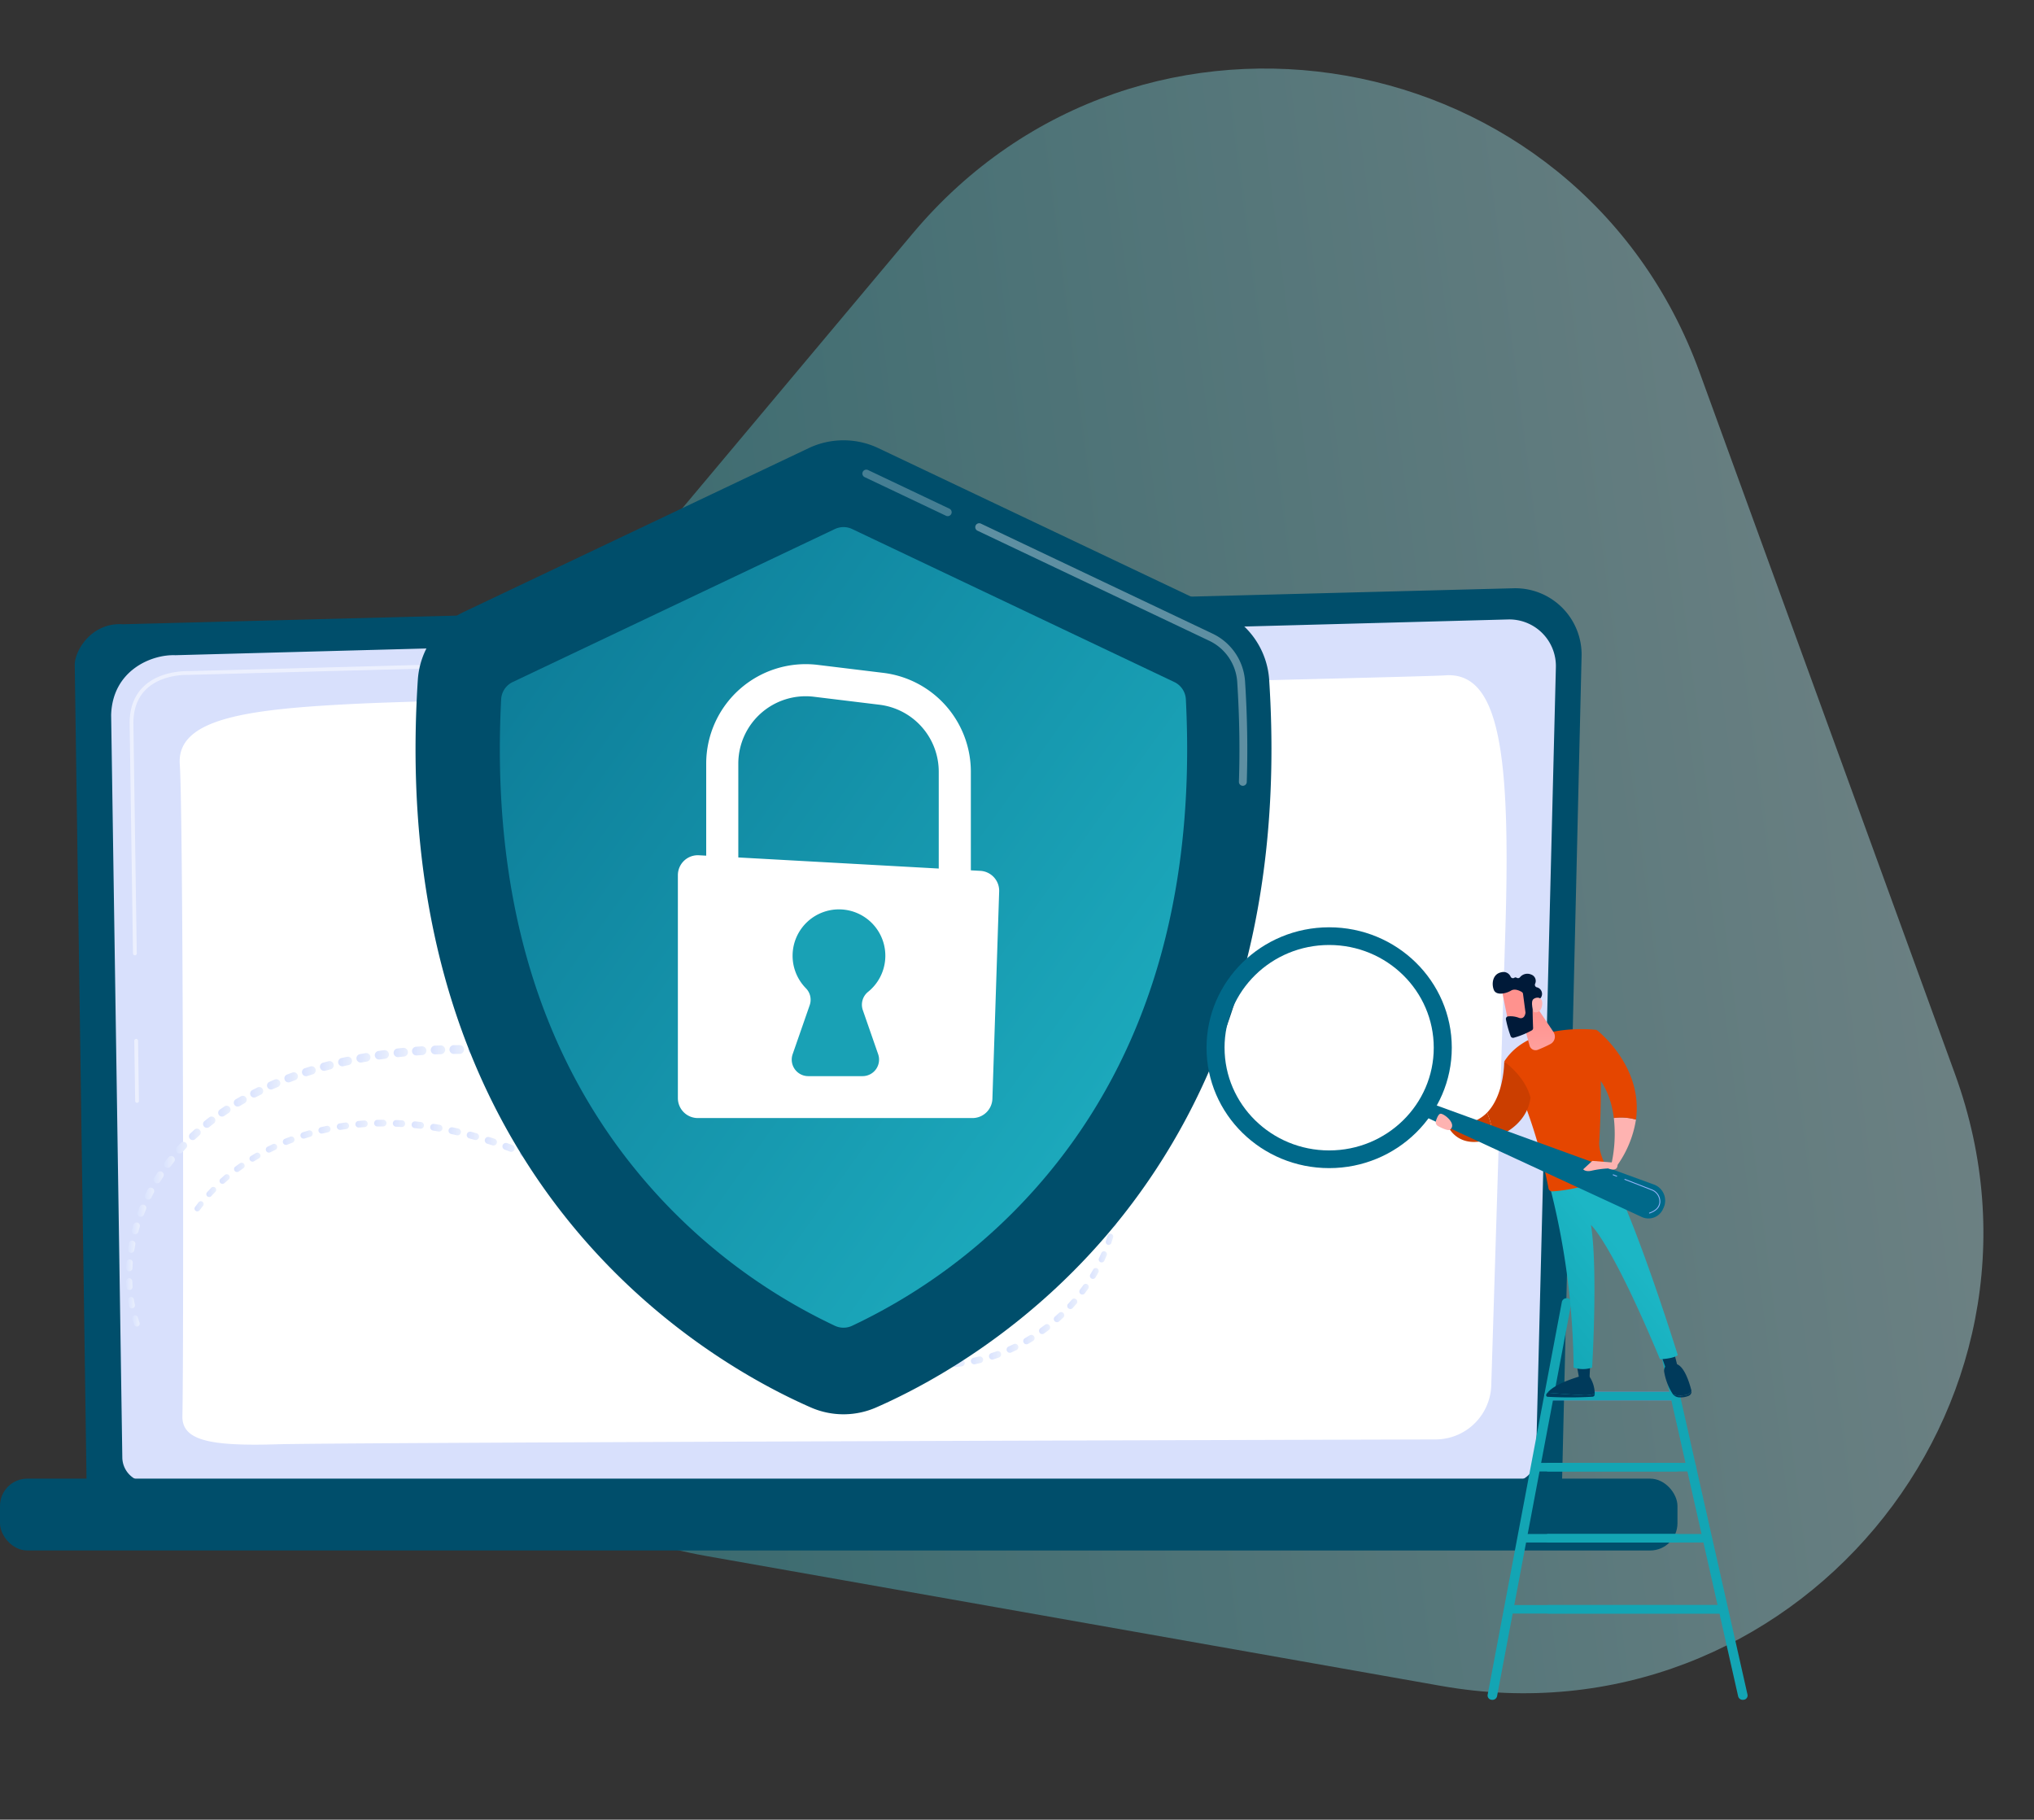 <?xml version="1.0" encoding="UTF-8"?> <svg xmlns="http://www.w3.org/2000/svg" xmlns:xlink="http://www.w3.org/1999/xlink" width="560" height="501" viewBox="0 0 560 501"><rect x="0" y="0" width="560" height="501" fill="#333333" stroke="none"/><defs><clipPath id="a"><rect width="560" height="501" transform="translate(149 1283)" fill="#fff" stroke="#707070" stroke-width="1"></rect></clipPath><linearGradient id="b" x1="0.858" y1="-0.03" x2="0.545" y2="1.167" gradientUnits="objectBoundingBox"><stop offset="0" stop-color="#13a5b4"></stop><stop offset="1" stop-color="#ccf6fb"></stop></linearGradient><linearGradient id="c" y1="0.5" x2="1" y2="0.5" gradientUnits="objectBoundingBox"><stop offset="0" stop-color="#dae3fe"></stop><stop offset="1" stop-color="#e9effd"></stop></linearGradient><linearGradient id="d" x1="0" y1="0.5" x2="1" y2="0.5" xlink:href="#c"></linearGradient><linearGradient id="e" x1="0" y1="0.5" x2="1" y2="0.5" xlink:href="#c"></linearGradient><linearGradient id="f" x1="0" y1="0.5" x2="1" y2="0.5" xlink:href="#c"></linearGradient><linearGradient id="ea" x1="-0.735" y1="-0.312" x2="1.021" y2="1.113" gradientUnits="objectBoundingBox"><stop offset="0" stop-color="#01577a"></stop><stop offset="1" stop-color="#21b8c8"></stop></linearGradient><linearGradient id="eb" x1="0.07" y1="1.063" x2="0.572" y2="0.413" gradientUnits="objectBoundingBox"><stop offset="0" stop-color="#13a5b4"></stop><stop offset="1" stop-color="#1cb6c5"></stop></linearGradient><linearGradient id="ec" x1="-36.482" y1="11.913" x2="-39.93" y2="14.833" gradientUnits="objectBoundingBox"><stop offset="0" stop-color="#e54600"></stop><stop offset="1" stop-color="#ff928e"></stop></linearGradient><linearGradient id="ed" x1="-110.032" y1="22.653" x2="-104.379" y2="20.698" gradientUnits="objectBoundingBox"><stop offset="0" stop-color="#ff928e"></stop><stop offset="1" stop-color="#feb3b1"></stop></linearGradient><linearGradient id="ef" x1="-27.738" y1="-0.004" x2="-27.752" y2="1.888" xlink:href="#ed"></linearGradient><linearGradient id="eg" x1="-43.283" y1="37.751" x2="-44.803" y2="39.089" xlink:href="#ed"></linearGradient><linearGradient id="eh" x1="-125.788" y1="108.977" x2="-122.498" y2="106.621" xlink:href="#ed"></linearGradient><linearGradient id="ei" x1="-76.585" y1="108.065" x2="-72.578" y2="98.609" xlink:href="#ed"></linearGradient><linearGradient id="ej" x1="-47.028" y1="0.5" x2="-46.028" y2="0.5" xlink:href="#ed"></linearGradient></defs><g transform="translate(-149 -1283)" clip-path="url(#a)"><path d="M212.923,190.264c48.894-84.6,171.022-84.6,219.916,0l102.8,177.882c48.931,84.667-12.169,190.547-109.958,190.547h-205.6c-97.789,0-158.889-105.88-109.958-190.547Z" transform="translate(237.509 1976.566) rotate(-110)" stroke="rgba(0,0,0,0)" stroke-width="1" opacity="0.41" fill="url(#b)"></path><g transform="translate(54.081 1922.31) rotate(60)" fill="none" opacity="0.62"><path d="M169.429,91.136c25.781-41.821,86.584-41.821,112.365,0L389.185,265.341c27.107,43.972-4.526,100.634-56.182,100.634H118.22c-51.656,0-83.29-56.662-56.182-100.634Z" stroke="none"></path><path d="M 225.611 104.771 C 221.233 104.771 213.088 106.067 207.735 114.751 L 100.344 288.956 C 94.715 298.086 97.64 306.193 99.884 310.212 C 102.128 314.232 107.494 320.976 118.22 320.976 L 333.003 320.976 C 343.729 320.976 349.095 314.232 351.339 310.212 C 353.583 306.193 356.507 298.086 350.879 288.956 L 243.488 114.751 C 238.135 106.067 229.99 104.771 225.611 104.771 M 225.611 59.771 C 247.257 59.771 268.903 70.226 281.794 91.136 L 389.185 265.341 C 416.293 309.313 384.659 365.976 333.003 365.976 L 118.22 365.976 C 66.564 365.976 34.93 309.314 62.038 265.341 L 169.429 91.136 C 182.32 70.226 203.966 59.771 225.611 59.771 Z" stroke="none" fill="#13a5b4"></path></g><g transform="translate(149 1404.226)"><g transform="translate(0 40.733)"><g transform="translate(20.578 0)"><path d="M899.881,753.769a7.262,7.262,0,0,1-7.244,7.237H500.9a7.262,7.262,0,0,1-7.244-7.237L490.4,528.651c0-3.98,4.69-11.751,13.284-11.167l382.845-9.906a18.255,18.255,0,0,1,18.732,18.671Z" transform="translate(-490.4 -507.572)" fill="#004e6b"></path><path d="M920.729,770.812a6.874,6.874,0,0,1-6.854,6.854H538.35a6.873,6.873,0,0,1-6.853-6.854l-3.076-204.364c.362-12.3,11.144-16.718,17.68-16.457l366.922-9.844a12.829,12.829,0,0,1,13.163,13.129Z" transform="translate(-518.4 -531.557)" fill="#d8e0fc"></path><g transform="translate(15.111 19.676)" opacity="0.52"><path d="M553.366,995.917a.517.517,0,0,1-.516-.509l-.243-16.574a.516.516,0,1,1,1.033-.015l.243,16.573a.517.517,0,0,1-.509.524Z" transform="translate(-551.322 -873.914)" fill="#fff"></path><path d="M549.179,663.612a.517.517,0,0,1-.516-.509l-.932-63.477c.019-4.228,1.321-7.606,3.87-10.048,4.64-4.446,11.9-4.218,12.21-4.211l117.177-3.145a.523.523,0,0,1,.53.5.517.517,0,0,1-.5.53L563.81,586.4c-.327-.015-7.167-.222-11.494,3.923-2.339,2.241-3.534,5.369-3.552,9.3l.932,63.467a.517.517,0,0,1-.509.524Z" transform="translate(-547.731 -582.223)" fill="#fff"></path></g><path d="M600.75,802.379c.393-16.891.247-166.465-.722-179.383s19.149-15.341,50.038-16.795,291.5-7.209,298.215-7.753c15.083-1.223,18.205,21.322,16.7,70.265-1.134,36.77-3.013,97.344-3.877,125.2a15.371,15.371,0,0,1-15.335,14.9c-62.715.172-303.084.861-319.085,1.338C608.265,810.7,600.594,809.076,600.75,802.379Z" transform="translate(-571.108 -574.461)" fill="#fff"></path></g><rect width="461.838" height="19.78" rx="7.505" transform="translate(0 245.145)" fill="#004e6b"></rect></g><g transform="translate(34.736 134.08)"><path d="M551.036,1269.66l-.487-1.5a.782.782,0,0,1,1.488-.482l0,.007.009.03.454,1.448.009.03a.774.774,0,0,1-1.476.47Z" transform="translate(-548.825 -1160.285)" fill="url(#c)"></path><path d="M546.391,1250.449l-.287-1.553a.806.806,0,1,1,1.586-.293v.007l.005.03.261,1.5.005.03a.8.8,0,0,1-1.573.283Z" transform="translate(-545.57 -1146.151)" fill="url(#d)"></path><path d="M544.21,1230.815l-.092-1.576a.831.831,0,0,1,1.659-.1v.037l.074,1.518,0,.03a.823.823,0,0,1-1.644.088Z" transform="translate(-544.116 -1131.729)" fill="url(#e)"></path><path d="M544.128,1211.069l.092-1.575a.855.855,0,1,1,1.708.1v.008l0,.029-.1,1.517,0,.029a.848.848,0,0,1-1.692-.107Z" transform="translate(-544.124 -1117.243)" fill="url(#f)"></path><path d="M546.032,1191.476l.263-1.555a.88.88,0,1,1,1.734.294v.008l-.005.028-.268,1.5,0,.028a.872.872,0,0,1-1.719-.3Z" transform="translate(-545.518 -1102.882)" fill="url(#c)"></path><path d="M550.016,1172.25l.422-1.519a.9.9,0,0,1,1.743.483l0,.008-.008.026-.421,1.463-.008.026a.9.9,0,0,1-1.726-.488Z" transform="translate(-548.437 -1088.802)" fill="url(#c)"></path><path d="M555.924,1153.572l.568-1.47a.929.929,0,1,1,1.732.669l0,.009-.01.025-.562,1.415-.01.024a.921.921,0,0,1-1.715-.672Z" transform="translate(-552.766 -1075.133)" fill="url(#c)"></path><path d="M563.617,1135.591l.7-1.409a.953.953,0,0,1,1.705.852l0,.008-.012.024-.694,1.355-.012.024a.946.946,0,0,1-1.688-.854Z" transform="translate(-558.404 -1061.985)" fill="url(#c)"></path><path d="M572.979,1118.451l.834-1.338a.978.978,0,0,1,1.66,1.034l-.005.008-.015.023-.817,1.284-.015.023a.97.97,0,0,1-1.642-1.034Z" transform="translate(-565.264 -1049.465)" fill="url(#c)"></path><path d="M583.915,1102.3l.958-1.257a1,1,0,1,1,1.594,1.215l-.006.008-.018.022-.935,1.2-.017.023a.994.994,0,0,1-1.576-1.213Z" transform="translate(-573.275 -1037.677)" fill="url(#c)"></path><path d="M596.342,1087.286l1.065-1.16a1.026,1.026,0,0,1,1.511,1.387l-.006.006-.017.019-1.04,1.114-.018.019a1.019,1.019,0,0,1-1.5-1.385Z" transform="translate(-582.379 -1026.74)" fill="url(#c)"></path><path d="M610.058,1073.447l1.157-1.067a1.039,1.039,0,0,1,1.409,1.528l0,0-.018.017-1.126,1.028-.018.017a1.035,1.035,0,0,1-1.4-1.526Z" transform="translate(-592.432 -1016.659)" fill="url(#c)"></path><path d="M624.862,1060.756l1.234-.974a1.053,1.053,0,1,1,1.3,1.653l0,0-.018.015-1.2.939-.018.015a1.049,1.049,0,0,1-1.3-1.65Z" transform="translate(-603.286 -1007.417)" fill="url(#c)"></path><path d="M640.589,1049.214l1.3-.882a1.067,1.067,0,1,1,1.2,1.765l0,0-.018.012-1.268.851-.018.012a1.063,1.063,0,0,1-1.189-1.761Z" transform="translate(-614.819 -999.015)" fill="url(#c)"></path><path d="M657.094,1038.794l1.354-.794a1.081,1.081,0,1,1,1.093,1.864l-.005,0-.018.01-1.323.766-.018.01a1.076,1.076,0,0,1-1.084-1.86Z" transform="translate(-626.925 -991.434)" fill="url(#c)"></path><path d="M674.249,1029.457l1.4-.709a1.094,1.094,0,0,1,.989,1.953l-.005,0-.017.009-1.369.684-.017.009a1.09,1.09,0,0,1-.98-1.948Z" transform="translate(-639.51 -984.643)" fill="url(#c)"></path><path d="M691.94,1021.155l1.437-.628a1.108,1.108,0,1,1,.887,2.031l-.005,0-.017.007-1.407.606-.017.007a1.1,1.1,0,0,1-.878-2.025Z" transform="translate(-652.491 -978.607)" fill="url(#c)"></path><path d="M710.071,1013.838l1.467-.551a1.122,1.122,0,1,1,.789,2.1l-.006,0-.016.006-1.437.531-.016.006a1.118,1.118,0,0,1-.78-2.095Z" transform="translate(-665.797 -973.291)" fill="url(#c)"></path><path d="M728.559,1007.454l1.491-.478a1.136,1.136,0,1,1,.693,2.163l-.006,0-.015,0-1.463.46-.016.005a1.131,1.131,0,0,1-.684-2.157Z" transform="translate(-679.367 -968.656)" fill="url(#c)"></path><path d="M747.339,1001.958l1.511-.408a1.149,1.149,0,1,1,.6,2.219l-.006,0-.015,0-1.484.392-.015,0a1.145,1.145,0,0,1-.591-2.212Z" transform="translate(-693.153 -964.67)" fill="url(#c)"></path><path d="M766.342,997.3l1.525-.345a1.163,1.163,0,0,1,.513,2.269l-.006,0-.014,0-1.5.33-.014,0a1.159,1.159,0,0,1-.5-2.262Z" transform="translate(-707.105 -961.293)" fill="url(#c)"></path><path d="M785.527,993.406l1.537-.284a1.177,1.177,0,0,1,.427,2.315h-.006l-.013,0-1.511.271-.013,0a1.173,1.173,0,0,1-.42-2.307Z" transform="translate(-721.192 -958.479)" fill="url(#c)"></path><path d="M804.854,990.264l1.546-.225a1.191,1.191,0,0,1,.343,2.356h-.006l-.013,0-1.521.213-.013,0a1.186,1.186,0,0,1-.335-2.349Z" transform="translate(-735.384 -956.213)" fill="url(#c)"></path><path d="M824.289,987.865l1.554-.165a1.2,1.2,0,1,1,.253,2.384h0l-.013,0-1.528.16h-.013a1.2,1.2,0,0,1-.251-2.382Z" transform="translate(-749.656 -954.495)" fill="url(#c)"></path><path d="M843.828,986.185l1.558-.11a1.2,1.2,0,1,1,.17,2.4h-.014l-1.533.106H844a1.2,1.2,0,0,1-.168-2.4Z" transform="translate(-764.011 -953.301)" fill="url(#c)"></path><path d="M863.416,985.174l1.56-.058a1.208,1.208,0,0,1,.09,2.415h-.014l-1.536.054H863.5a1.207,1.207,0,0,1-.088-2.412Z" transform="translate(-778.403 -952.597)" fill="url(#c)"></path><path d="M883.029,984.805l1.561-.008a1.213,1.213,0,1,1,.013,2.425h-.013l-1.538.006h-.011a1.211,1.211,0,0,1-.011-2.423Z" transform="translate(-792.815 -952.363)" fill="url(#c)"></path><path d="M902.648,984.935l1.56.04a1.217,1.217,0,0,1-.061,2.433h-.013l-1.538-.041h-.011a1.216,1.216,0,0,1,.063-2.431Z" transform="translate(-807.232 -952.464)" fill="url(#c)"></path><path d="M922.251,985.628l1.557.084a1.222,1.222,0,0,1-.131,2.44h-.012l-1.537-.086h-.01a1.22,1.22,0,0,1,.134-2.437Z" transform="translate(-821.639 -952.973)" fill="url(#c)"></path><path d="M941.825,986.873l1.554.126a1.226,1.226,0,1,1-.2,2.445h-.012l-1.534-.127h-.01a1.225,1.225,0,0,1,.2-2.442Z" transform="translate(-836.026 -953.888)" fill="url(#c)"></path><path d="M961.358,988.641l1.548.166a1.231,1.231,0,0,1-.263,2.448h-.011l-1.529-.167h-.009a1.229,1.229,0,0,1,.264-2.445Z" transform="translate(-850.384 -955.188)" fill="url(#c)"></path><path d="M980.821,990.9l1.545.2a1.235,1.235,0,0,1-.323,2.45h-.011l-1.527-.2H980.5a1.234,1.234,0,0,1,.325-2.447Z" transform="translate(-864.692 -956.848)" fill="url(#c)"></path><path d="M1000.244,993.623l1.54.239a1.24,1.24,0,1,1-.38,2.45h-.01l-1.524-.239h-.008a1.239,1.239,0,0,1,.382-2.447Z" transform="translate(-878.971 -958.851)" fill="url(#c)"></path><path d="M1019.6,996.779l1.536.273a1.245,1.245,0,0,1-.435,2.451h-.01l-1.52-.272h-.008a1.243,1.243,0,0,1,.436-2.448Z" transform="translate(-893.202 -961.172)" fill="url(#c)"></path><path d="M1038.887,1000.345l1.527.3a1.249,1.249,0,1,1-.486,2.45h-.009l-1.512-.3h-.007a1.248,1.248,0,0,1,.488-2.447Z" transform="translate(-907.383 -963.794)" fill="url(#c)"></path><path d="M1058.089,1004.289l1.521.332a1.254,1.254,0,1,1-.534,2.45h0l-.007,0-1.506-.331-.007,0a1.252,1.252,0,0,1,.536-2.446Z" transform="translate(-921.504 -966.695)" fill="url(#c)"></path><path d="M1077.214,1008.587l1.516.359a1.258,1.258,0,0,1-.58,2.449h0l-.006,0-1.5-.358-.006,0a1.257,1.257,0,0,1,.581-2.445Z" transform="translate(-935.567 -969.857)" fill="url(#c)"></path><path d="M1096.268,1013.22l1.508.384a1.263,1.263,0,1,1-.623,2.447h0l-.006,0-1.5-.383-.006,0a1.261,1.261,0,0,1,.624-2.444Z" transform="translate(-949.58 -973.265)" fill="url(#c)"></path><path d="M1115.239,1018.161l1.5.406a1.267,1.267,0,1,1-.661,2.447h-.007l-1.491-.406h0a1.266,1.266,0,0,1,.662-2.444Z" transform="translate(-963.533 -976.9)" fill="url(#c)"></path><path d="M1134.137,1023.347l1.5.42a1.272,1.272,0,0,1-.688,2.449h0l-1.49-.421h0a1.271,1.271,0,0,1,.689-2.446Z" transform="translate(-977.437 -980.717)" fill="url(#c)"></path><path d="M1152.987,1028.692l1.49.429a1.272,1.272,0,0,1-.7,2.445l-1.489-.425a1.274,1.274,0,1,1,.7-2.45Z" transform="translate(-991.309 -984.651)" fill="url(#c)"></path><path d="M1171.835,1034.125l1.488.429a1.266,1.266,0,0,1-.7,2.434l-1.491-.426a1.268,1.268,0,1,1,.7-2.438Z" transform="translate(-1005.195 -988.653)" fill="url(#c)"></path><path d="M1190.684,1039.521l1.488.421h0a1.26,1.26,0,0,1-.682,2.426l-1.495-.419a1.262,1.262,0,1,1,.681-2.43h.005Z" transform="translate(-1019.085 -992.628)" fill="url(#c)"></path><path d="M1209.565,1044.788l1.491.405h0a1.254,1.254,0,0,1-.655,2.421l-1.5-.4a1.256,1.256,0,0,1,.653-2.425h.007Z" transform="translate(-1033.003 -996.509)" fill="url(#c)"></path><path d="M1228.5,1049.83l1.5.382.006,0a1.248,1.248,0,0,1-.615,2.419l-1.51-.382a1.25,1.25,0,0,1,.613-2.423h0Z" transform="translate(-1046.964 -1000.225)" fill="url(#c)"></path><path d="M1247.523,1054.554l1.5.352.009,0a1.242,1.242,0,0,1-.564,2.419l-1.518-.352a1.244,1.244,0,0,1,.562-2.423h0Z" transform="translate(-1060.996 -1003.709)" fill="url(#c)"></path><path d="M1266.626,1058.858l1.507.313.01,0a1.236,1.236,0,0,1-.5,2.42l-1.527-.314a1.237,1.237,0,1,1,.5-2.424h0Z" transform="translate(-1075.091 -1006.883)" fill="url(#c)"></path><path d="M1285.823,1062.642l1.513.267.012,0a1.23,1.23,0,0,1-.425,2.422l-1.537-.268a1.231,1.231,0,1,1,.422-2.426h0Z" transform="translate(-1089.259 -1009.675)" fill="url(#c)"></path><path d="M1305.125,1065.809l1.52.214.014,0a1.224,1.224,0,0,1-.338,2.424l-1.548-.214a1.226,1.226,0,0,1,.335-2.428h0Z" transform="translate(-1103.509 -1012.012)" fill="url(#c)"></path><path d="M1324.528,1068.251l1.526.149h.016a1.218,1.218,0,0,1-.233,2.424l-1.559-.148a1.22,1.22,0,0,1,.23-2.428h0Z" transform="translate(-1117.839 -1013.815)" fill="url(#c)"></path><path d="M1344.018,1069.832l1.53.077h.018a1.211,1.211,0,0,1-.119,2.42l-1.565-.075a1.213,1.213,0,1,1,.116-2.424h.021Z" transform="translate(-1132.237 -1014.983)" fill="url(#c)"></path><path d="M1363.556,1070.48h1.549a1.206,1.206,0,0,1,0,2.411l-1.568,0a1.207,1.207,0,0,1,0-2.415h.022Z" transform="translate(-1146.674 -1015.462)" fill="url(#c)"></path><path d="M1383.1,1069.893l1.527-.081h.02a1.2,1.2,0,0,1,.131,2.4l-1.567.087a1.2,1.2,0,0,1-.134-2.4h.023Z" transform="translate(-1161.115 -1014.968)" fill="url(#c)"></path><path d="M1402.58,1068.228l1.519-.167.022,0a1.187,1.187,0,0,1,.267,2.359l-1.56.182a1.193,1.193,0,1,1-.277-2.37h.008Z" transform="translate(-1175.517 -1013.674)" fill="url(#c)"></path><path d="M1421.973,1065.4l1.5-.262.023,0a1.169,1.169,0,0,1,.41,2.3l-1.547.281a1.175,1.175,0,0,1-.42-2.311l.008,0Z" transform="translate(-1189.864 -1011.514)" fill="url(#c)"></path><path d="M1441.149,1061.3l1.48-.365.024-.006a1.151,1.151,0,0,1,.559,2.233l-1.526.388a1.156,1.156,0,0,1-.569-2.241l.008,0Z" transform="translate(-1204.054 -1008.404)" fill="url(#c)"></path><path d="M1460,1055.83l1.446-.474.026-.008a1.132,1.132,0,0,1,.713,2.15l-1.493.5a1.138,1.138,0,1,1-.724-2.158l.007,0Z" transform="translate(-1218.008 -1004.277)" fill="url(#c)"></path><path d="M1478.385,1048.912l1.4-.59.026-.011a1.114,1.114,0,0,1,.871,2.051l-1.45.621a1.12,1.12,0,0,1-.882-2.058l.007,0Z" transform="translate(-1231.616 -999.073)" fill="url(#c)"></path><path d="M1496.152,1040.486l1.345-.708.026-.014a1.1,1.1,0,0,1,1.028,1.936l-1.392.745a1.1,1.1,0,1,1-1.04-1.942l.007,0Z" transform="translate(-1244.773 -992.749)" fill="url(#c)"></path><path d="M1513.136,1030.544c.426-.275.856-.546,1.274-.828a1.078,1.078,0,0,1,1.209,1.784c-.438.3-.881.583-1.322.872a1.083,1.083,0,1,1-1.187-1.812l.006,0Z" transform="translate(-1257.353 -985.307)" fill="url(#c)"></path><path d="M1529.069,1018.922l1.173-.959.026-.021a1.059,1.059,0,0,1,1.346,1.635l-1.219,1.011a1.065,1.065,0,0,1-1.359-1.64l.005,0Z" transform="translate(-1269.158 -976.595)" fill="url(#c)"></path><path d="M1543.7,1005.719l1.067-1.078.023-.023a1.041,1.041,0,0,1,1.485,1.459l-1.1,1.132a1.046,1.046,0,1,1-1.5-1.461l.005-.005Z" transform="translate(-1280.004 -966.732)" fill="url(#c)"></path><path d="M1556.91,991.105l.951-1.182.02-.025a1.021,1.021,0,0,1,1.6,1.273l-.98,1.241a1.028,1.028,0,1,1-1.614-1.275l.005-.007Z" transform="translate(-1289.787 -955.838)" fill="url(#c)"></path><path d="M1568.6,975.287l.826-1.273.017-.027a.989.989,0,0,1,1.666,1.066l-.843,1.337a1,1,0,0,1-1.689-1.066l0-.006Z" transform="translate(-1298.449 -944.07)" fill="url(#c)"></path><path d="M1578.608,958.372l.685-1.355.014-.028a.956.956,0,0,1,1.712.853l-.7,1.419a.966.966,0,0,1-1.734-.851l0-.006Z" transform="translate(-1305.861 -931.498)" fill="url(#c)"></path><path d="M1586.737,940.518l.529-1.422.011-.03a.924.924,0,0,1,1.736.633l-.533,1.489a.934.934,0,1,1-1.758-.629l0-.006Z" transform="translate(-1311.883 -918.242)" fill="url(#c)"></path><path d="M1592.781,921.909l.355-1.474.008-.033a.891.891,0,0,1,1.735.406l-.352,1.543a.9.9,0,1,1-1.757-.4v-.006Z" transform="translate(-1316.361 -904.438)" fill="url(#c)"></path><path d="M1596.5,902.781l.162-1.506,0-.035a.858.858,0,0,1,1.708.173l-.149,1.577a.869.869,0,0,1-1.729-.164v-.006Z" transform="translate(-1319.119 -890.264)" fill="url(#c)"></path><path d="M1597.514,883.417l-.049-1.512v-.036a.826.826,0,0,1,1.651-.064l.071,1.583a.836.836,0,0,1-1.67.075v-.046Z" transform="translate(-1319.834 -875.934)" fill="url(#d)"></path><path d="M1595.244,864.2l-.272-1.488-.007-.036a.793.793,0,0,1,1.559-.295l.3,1.556a.8.8,0,0,1-1.577.308v-.006Z" transform="translate(-1317.985 -861.738)" fill="url(#c)"></path></g><g transform="translate(53.546 187.067)"><path d="M615.639,1149.519l.949-1.254a.78.78,0,1,1,1.243.941l0,0-.015.019-.928,1.209-.015.02a.775.775,0,0,1-1.232-.939Z" transform="translate(-615.482 -1125.505)" fill="url(#c)"></path><path d="M628.054,1134.548l1.073-1.151a.8.8,0,1,1,1.165,1.086l0,0-.016.017-1.047,1.108-.016.018a.791.791,0,0,1-1.154-1.083Z" transform="translate(-624.584 -1114.597)" fill="url(#c)"></path><path d="M641.943,1120.937l1.18-1.039a.813.813,0,0,1,1.075,1.221l0,0-.018.015-1.152,1-.018.015a.808.808,0,0,1-1.064-1.217Z" transform="translate(-634.767 -1104.693)" fill="url(#c)"></path><path d="M657.107,1108.75l1.272-.923a.83.83,0,1,1,.976,1.343l0,0-.018.013-1.241.889-.018.013a.825.825,0,0,1-.965-1.338Z" transform="translate(-645.886 -1095.835)" fill="url(#c)"></path><path d="M673.349,1098.015l1.348-.807a.847.847,0,0,1,.87,1.453l0,0-.019.011-1.315.776-.019.011a.841.841,0,0,1-.86-1.447Z" transform="translate(-657.796 -1088.043)" fill="url(#c)"></path><path d="M690.484,1088.733l1.41-.692a.863.863,0,1,1,.76,1.551l-.005,0-.019.009-1.377.664-.019.01a.858.858,0,0,1-.751-1.544Z" transform="translate(-670.362 -1081.317)" fill="url(#c)"></path><path d="M708.344,1080.891l1.46-.577a.88.88,0,1,1,.647,1.637l-.005,0-.019.007-1.425.553-.019.007a.875.875,0,0,1-.638-1.63Z" transform="translate(-683.461 -1075.645)" fill="url(#c)"></path><path d="M726.782,1074.47l1.5-.463a.9.9,0,1,1,.529,1.712l0,0-.019.006-1.463.444-.019.006a.892.892,0,0,1-.522-1.706Z" transform="translate(-696.984 -1071.016)" fill="url(#c)"></path><path d="M745.687,1069.482l1.529-.35a.9.9,0,1,1,.4,1.758h0l-.019,0-1.492.338-.019,0a.9.9,0,0,1-.4-1.755Z" transform="translate(-710.855 -1067.439)" fill="url(#c)"></path><path d="M764.938,1065.877l1.55-.241a.907.907,0,0,1,.278,1.793h0l-.019,0-1.512.231-.019,0a.906.906,0,0,1-.276-1.791Z" transform="translate(-724.981 -1064.874)" fill="url(#c)"></path><path d="M784.416,1063.647l1.563-.131a.913.913,0,0,1,.153,1.82h-.021l-1.525.124h-.019a.911.911,0,0,1-.15-1.817Z" transform="translate(-739.275 -1063.318)" fill="url(#c)"></path><path d="M804.022,1062.8l1.569-.021a.919.919,0,1,1,.024,1.838h-.022l-1.53.017h-.019a.917.917,0,0,1-.022-1.834Z" transform="translate(-753.662 -1062.775)" fill="url(#c)"></path><path d="M823.661,1063.048l1.564.08a.925.925,0,0,1-.094,1.847h-.019l-1.53-.081h-.017a.923.923,0,0,1,.1-1.844Z" transform="translate(-768.077 -1062.975)" fill="url(#c)"></path><path d="M843.24,1064.461l1.556.172a.93.93,0,0,1-.205,1.85h0l-.016,0-1.523-.172-.016,0a.929.929,0,0,1,.207-1.846Z" transform="translate(-782.451 -1064.012)" fill="url(#c)"></path><path d="M862.7,1067.011l1.543.259a.936.936,0,1,1-.31,1.847h0l-.015,0-1.512-.257-.015,0a.935.935,0,0,1,.312-1.843Z" transform="translate(-796.74 -1065.885)" fill="url(#c)"></path><path d="M881.99,1070.621l1.526.339a.942.942,0,1,1-.409,1.839h0l-.014,0-1.5-.336-.014,0a.94.94,0,0,1,.41-1.835Z" transform="translate(-810.904 -1068.536)" fill="url(#c)"></path><path d="M901.067,1075.21l1.507.412a.948.948,0,0,1-.5,1.829h0l-.013,0-1.481-.408-.013,0a.946.946,0,0,1,.5-1.825Z" transform="translate(-824.914 -1071.907)" fill="url(#c)"></path><path d="M919.9,1080.7l1.486.479a.954.954,0,0,1-.586,1.815h0l-.012,0-1.462-.475-.012,0a.952.952,0,0,1,.586-1.811Z" transform="translate(-838.749 -1075.938)" fill="url(#c)"></path><path d="M938.475,1087l1.463.54a.959.959,0,1,1-.664,1.8h0l-.011,0-1.44-.535-.011,0a.958.958,0,0,1,.665-1.8Z" transform="translate(-852.395 -1080.569)" fill="url(#c)"></path><path d="M956.771,1094.038l1.443.6a.965.965,0,0,1-.736,1.785h0l-.009,0-1.422-.59-.01,0a.963.963,0,0,1,.737-1.78Z" transform="translate(-865.837 -1085.743)" fill="url(#c)"></path><path d="M974.8,1101.751l1.422.646a.971.971,0,0,1-.8,1.768h0l-.009,0-1.4-.641-.009,0a.969.969,0,0,1,.8-1.764Z" transform="translate(-879.087 -1091.414)" fill="url(#c)"></path><path d="M992.562,1110.072l1.4.689a.977.977,0,0,1-.864,1.752h0l-.008,0-1.38-.685-.008,0a.975.975,0,0,1,.865-1.748Z" transform="translate(-892.14 -1097.531)" fill="url(#c)"></path><path d="M1010.047,1118.932l1.377.73a.982.982,0,1,1-.92,1.736h0l-.007,0-1.361-.726-.007,0a.981.981,0,0,1,.921-1.732Z" transform="translate(-904.991 -1104.046)" fill="url(#c)"></path><path d="M1027.277,1128.284l1.355.764a.988.988,0,1,1-.97,1.722h0l-.006,0-1.342-.76-.006,0a.987.987,0,0,1,.971-1.718Z" transform="translate(-917.657 -1110.924)" fill="url(#c)"></path><path d="M1044.256,1138.043l1.337.792a.994.994,0,1,1-1.013,1.71h0l-.005,0-1.325-.789-.005,0a.992.992,0,0,1,1.014-1.706Z" transform="translate(-930.142 -1118.102)" fill="url(#c)"></path><path d="M1061.034,1148.15l1.321.816a1,1,0,0,1-1.051,1.7h0l0,0-1.311-.814,0,0a1,1,0,0,1,1.051-1.7Z" transform="translate(-942.479 -1125.537)" fill="url(#c)"></path><path d="M1077.631,1158.544l1.308.835a1.005,1.005,0,1,1-1.083,1.695h0l0,0-1.3-.834,0,0a1,1,0,0,1,1.082-1.691Z" transform="translate(-954.686 -1133.185)" fill="url(#c)"></path><path d="M1094.074,1169.161l1.3.85a1.011,1.011,0,1,1-1.109,1.692h0l0,0-1.291-.85,0,0a1.01,1.01,0,0,1,1.109-1.687Z" transform="translate(-966.781 -1140.998)" fill="url(#c)"></path><path d="M1110.4,1179.95l1.289.862a1.015,1.015,0,1,1-1.13,1.687l-1.286-.86a1.015,1.015,0,0,1,1.125-1.691Z" transform="translate(-978.795 -1148.94)" fill="url(#c)"></path><path d="M1126.682,1190.889l1.284.87a1.01,1.01,0,0,1-1.131,1.673l-1.284-.866a1.011,1.011,0,1,1,1.129-1.678Z" transform="translate(-990.783 -1156.994)" fill="url(#c)"></path><path d="M1142.926,1201.9l1.282.871a1,1,0,0,1-1.127,1.663l-1.284-.868a1.006,1.006,0,1,1,1.127-1.666Z" transform="translate(-1002.751 -1165.099)" fill="url(#c)"></path><path d="M1159.164,1212.9l1.283.868a1,1,0,0,1-1.117,1.656l-1.286-.867a1,1,0,0,1,1.118-1.659Z" transform="translate(-1014.716 -1173.208)" fill="url(#c)"></path><path d="M1175.432,1223.862l1.286.861a.993.993,0,0,1-1.1,1.653l-1.292-.86a.995.995,0,0,1,1.1-1.656Z" transform="translate(-1026.706 -1181.28)" fill="url(#c)"></path><path d="M1191.766,1234.712l1.293.849h0a.987.987,0,0,1-1.082,1.652l-1.3-.849a.989.989,0,0,1,1.082-1.656h0Z" transform="translate(-1038.746 -1189.274)" fill="url(#c)"></path><path d="M1208.2,1245.4l1.3.833,0,0a.982.982,0,0,1-1.056,1.656l-1.312-.835a.983.983,0,1,1,1.056-1.66h0Z" transform="translate(-1050.861 -1197.148)" fill="url(#c)"></path><path d="M1224.79,1255.83l1.317.8.006,0a.976.976,0,0,1-1.015,1.668l-1.33-.808a.978.978,0,0,1,1.015-1.672h0Z" transform="translate(-1063.096 -1204.839)" fill="url(#c)"></path><path d="M1241.61,1265.865l1.337.765.008,0a.971.971,0,0,1-.963,1.686l-1.354-.771a.972.972,0,1,1,.963-1.69h0Z" transform="translate(-1075.505 -1212.239)" fill="url(#c)"></path><path d="M1258.718,1275.39l1.36.718.01.005a.965.965,0,0,1-.9,1.708l-1.381-.726a.967.967,0,1,1,.9-1.712h0Z" transform="translate(-1088.129 -1219.265)" fill="url(#c)"></path><path d="M1276.157,1284.273l1.387.66.012.005a.96.96,0,0,1-.822,1.734l-1.412-.668a.961.961,0,1,1,.822-1.738h0Z" transform="translate(-1101.003 -1225.82)" fill="url(#c)"></path><path d="M1293.967,1292.371l1.416.589.014.006a.954.954,0,0,1-.731,1.762l-1.446-.6a.956.956,0,1,1,.73-1.766h0Z" transform="translate(-1114.155 -1231.798)" fill="url(#c)"></path><path d="M1312.17,1299.517l1.446.5.017.006a.948.948,0,0,1-.623,1.791l-1.481-.513a.95.95,0,0,1,.622-1.8h0Z" transform="translate(-1127.602 -1237.076)" fill="url(#c)"></path><path d="M1330.769,1305.525l1.475.4.02.006a.943.943,0,0,1-.5,1.819l-1.515-.412a.944.944,0,1,1,.5-1.823h0Z" transform="translate(-1141.347 -1241.514)" fill="url(#c)"></path><path d="M1349.74,1310.187l1.5.287.023,0a.937.937,0,0,1-.351,1.841l-1.545-.293a.939.939,0,1,1,.35-1.845h0Z" transform="translate(-1155.374 -1244.961)" fill="url(#c)"></path><path d="M1369.016,1313.288l1.515.155.026,0a.931.931,0,0,1-.187,1.854l-1.567-.156a.933.933,0,0,1,.185-1.857h0Z" transform="translate(-1169.632 -1247.255)" fill="url(#c)"></path><path d="M1388.484,1314.625l1.521.008h.028a.926.926,0,0,1-.008,1.852l-1.577,0a.928.928,0,0,1,.006-1.855h.03Z" transform="translate(-1184.038 -1248.245)" fill="url(#c)"></path><path d="M1408.006,1313.595l1.51-.151.033,0a.92.92,0,0,1,.184,1.831c-.524.053-1.049.113-1.573.161a.922.922,0,0,1-.175-1.836Z" transform="translate(-1198.494 -1247.37)" fill="url(#c)"></path><path d="M1427.283,1310.363l1.481-.325.03-.007a.915.915,0,0,1,.394,1.787l-1.542.341a.916.916,0,0,1-.4-1.789h0Z" transform="translate(-1212.765 -1244.847)" fill="url(#c)"></path><path d="M1446.144,1304.971l1.439-.489.028-.01a.909.909,0,0,1,.587,1.721l-1.494.512a.911.911,0,1,1-.59-1.723h0Z" transform="translate(-1226.732 -1240.732)" fill="url(#c)"></path><path d="M1464.359,1297.57l1.377-.64.026-.012a.9.9,0,0,1,.764,1.638l-1.427.667a.905.905,0,0,1-.767-1.64h0Z" transform="translate(-1240.217 -1235.143)" fill="url(#c)"></path><path d="M1481.73,1288.317l1.307-.781.024-.014a.9.9,0,0,1,.923,1.54l-1.352.812a.9.9,0,1,1-.927-1.542h0Z" transform="translate(-1253.074 -1228.192)" fill="url(#c)"></path><path d="M1498.123,1277.373l1.225-.908.021-.016a.887.887,0,0,1,1.061,1.422l-1.262.948a.892.892,0,1,1-1.071-1.426l0,0Z" transform="translate(-1265.205 -1220.003)" fill="url(#c)"></path><path d="M1513.4,1264.9l1.128-1.024.019-.018a.871.871,0,0,1,1.174,1.286l-1.159,1.066a.876.876,0,0,1-1.186-1.289l0,0Z" transform="translate(-1276.514 -1210.69)" fill="url(#c)"></path><path d="M1527.391,1251l1.02-1.131.017-.019a.854.854,0,0,1,1.273,1.14l-1.048,1.176a.859.859,0,0,1-1.283-1.143l0,0Z" transform="translate(-1286.865 -1200.332)" fill="url(#c)"></path><path d="M1539.946,1235.794l.9-1.23.015-.021a.838.838,0,0,1,1.355.987l-.924,1.278a.843.843,0,0,1-1.366-.988l0,0Z" transform="translate(-1296.155 -1189.018)" fill="url(#c)"></path><path d="M1550.921,1219.428l.768-1.315.013-.022a.822.822,0,0,1,1.422.825l-.786,1.365a.827.827,0,0,1-1.433-.825l0,0Z" transform="translate(-1304.276 -1176.854)" fill="url(#c)"></path><path d="M1560.134,1202.053l.622-1.387.011-.025a.806.806,0,0,1,1.473.655l-.635,1.44a.811.811,0,1,1-1.484-.654l0,0Z" transform="translate(-1311.093 -1163.953)" fill="url(#c)"></path><path d="M1567.417,1183.826l.463-1.448.009-.026a.789.789,0,0,1,1.505.476l-.47,1.5a.794.794,0,0,1-1.516-.474l0,0Z" transform="translate(-1316.482 -1150.431)" fill="url(#c)"></path><path d="M1572.6,1165.9l.232-1.162,0-.021a.774.774,0,0,1,1.52.3l-.233,1.206a.778.778,0,1,1-1.528-.3v0Z" transform="translate(-1320.32 -1137.391)" fill="url(#c)"></path></g><g transform="translate(114.408)"><g transform="translate(0 0)"><path d="M1180.207,1258.752a22.354,22.354,0,0,1,12.731-18.733l94.866-45.056a22.38,22.38,0,0,1,19.2,0l94.866,45.056a22.354,22.354,0,0,1,12.731,18.733c8.9,137.549-79.3,187.666-108.207,200.326a22.406,22.406,0,0,1-17.982,0C1259.5,1446.418,1171.308,1396.3,1180.207,1258.752Z" transform="translate(-1179.579 -1192.8)" fill="#004e6b"></path><path d="M1948.863,1254.538a1.073,1.073,0,0,1-.463-.1l-22.416-10.646a1.082,1.082,0,0,1,.928-1.955l22.416,10.646a1.082,1.082,0,0,1-.465,2.059Z" transform="translate(-1802.342 -1233.656)" fill="#fff" opacity="0.27"></path><path d="M2187.284,1403.427h-.037a1.082,1.082,0,0,1-1.045-1.118c.3-8.866.142-18.113-.465-27.484a13.536,13.536,0,0,0-7.713-11.335l-63.818-30.309a1.082,1.082,0,0,1,.928-1.954l63.818,30.309a15.7,15.7,0,0,1,8.944,13.15c.61,9.441.768,18.76.468,27.7A1.082,1.082,0,0,1,2187.284,1403.427Z" transform="translate(-1959.514 -1308.303)" fill="#fff" opacity="0.37"></path><path d="M1320.647,1385.1a5.588,5.588,0,0,1,3.18-4.762l88.684-42.12a5.581,5.581,0,0,1,4.786,0l88.684,42.12a5.588,5.588,0,0,1,3.18,4.762c2.623,51.31-9.229,94.121-35.25,127.3a157.326,157.326,0,0,1-56.646,45.18,5.593,5.593,0,0,1-4.721,0,157.328,157.328,0,0,1-56.646-45.18C1329.876,1479.224,1318.025,1436.412,1320.647,1385.1Z" transform="translate(-1297.079 -1313.782)" fill="url(#ea)"></path><g transform="translate(72.225 61.635)"><path d="M1728.717,1631.247h8.839v-35.223a27.42,27.42,0,0,0-24.09-27.195l-18.072-2.2a27.394,27.394,0,0,0-30.7,27.195v30.75h8.839v-30.75a18.556,18.556,0,0,1,20.795-18.421l18.072,2.2a18.573,18.573,0,0,1,16.317,18.42Z" transform="translate(-1656.895 -1566.434)" fill="#fff"></path><path d="M1700.687,1889.627l-77.48-4.292a5.491,5.491,0,0,0-5.795,5.482v61.38a5.491,5.491,0,0,0,5.491,5.49h75.618a5.491,5.491,0,0,0,5.487-5.312l1.862-57.087A5.49,5.49,0,0,0,1700.687,1889.627Z" transform="translate(-1617.413 -1832.722)" fill="#fff"></path><path d="M1807.672,2015.578l4.69-13.482a4.515,4.515,0,0,0-1.026-4.655,12.767,12.767,0,1,1,17.125.952,4.552,4.552,0,0,0-1.479,5.028l4.228,12.156a4.549,4.549,0,0,1-4.3,6.044h-14.945A4.55,4.55,0,0,1,1807.672,2015.578Z" transform="translate(-1776.073 -1908.196)" fill="#19a1b5"></path></g></g></g><g transform="translate(332.182 134.08)"><path d="M2156.563,1105.855H2191.5a1.181,1.181,0,1,0,0-2.348h-34.934a1.181,1.181,0,1,0,0,2.348Z" transform="translate(-2062.274 -975.606)" fill="#7d97f4"></path><path d="M2159.226,1105.855h33.667a1.177,1.177,0,1,0,0-2.348h-33.667a1.177,1.177,0,1,0,0,2.348Z" transform="translate(-2064.303 -975.606)" fill="#13a5b4"></path><g transform="translate(77.374 102.137)"><path d="M2094.463,1111.509a1.282,1.282,0,0,0,1.294-.979l20.443-108.214a1.2,1.2,0,0,0-1.078-1.353,1.308,1.308,0,0,0-1.515.963l-20.442,108.214a1.2,1.2,0,0,0,1.077,1.353A1.481,1.481,0,0,0,2094.463,1111.509Z" transform="translate(-2093.148 -1000.947)" fill="#13a5b4"></path><path d="M2297.177,1115.7a1.44,1.44,0,0,0,.26-.023,1.185,1.185,0,0,0,1.03-1.383l-24.1-106.807a1.313,1.313,0,0,0-1.548-.919,1.186,1.186,0,0,0-1.029,1.383l24.1,106.807A1.287,1.287,0,0,0,2297.177,1115.7Z" transform="translate(-2226.894 -1005.14)" fill="#13a5b4"></path><path d="M2156.563,1183.744H2191.5a1.182,1.182,0,1,0,0-2.349h-34.934a1.182,1.182,0,1,0,0,2.349Z" transform="translate(-2139.649 -1136.065)" fill="#13a5b4"></path><path d="M2143.935,1183.744h42.354a1.182,1.182,0,1,0,0-2.349h-42.354a1.182,1.182,0,1,0,0,2.349Z" transform="translate(-2130.192 -1136.065)" fill="#13a5b4"></path><path d="M2156.563,1261.633H2191.5a1.182,1.182,0,1,0,0-2.348h-34.934a1.182,1.182,0,1,0,0,2.348Z" transform="translate(-2139.649 -1194.387)" fill="#13a5b4"></path><path d="M2127.832,1261.633h50.7a1.182,1.182,0,1,0,0-2.348h-50.7a1.182,1.182,0,1,0,0,2.348Z" transform="translate(-2118.134 -1194.387)" fill="#13a5b4"></path><path d="M2156.563,1339.523h47.555a1.181,1.181,0,1,0,0-2.348h-47.555a1.181,1.181,0,1,0,0,2.348Z" transform="translate(-2139.649 -1252.711)" fill="#13a5b4"></path><path d="M2114.806,1339.523h58.045a1.181,1.181,0,1,0,0-2.348h-58.045a1.181,1.181,0,1,0,0,2.348Z" transform="translate(-2108.382 -1252.711)" fill="#13a5b4"></path></g><g transform="translate(66.285 21.378)"><g transform="translate(27.21 98.831)"><path d="M2157.7,1104.433c2.292.2,6.269.52,9.4.658a9.05,9.05,0,0,0,3.594-.352c0,.07,0,.137-.005.2a.648.648,0,0,1-.616.612,110.211,110.211,0,0,1-12.314.013.463.463,0,0,1-.377-.694A3.842,3.842,0,0,1,2157.7,1104.433Z" transform="translate(-2157.318 -1096.509)" fill="#003a5b"></path><path d="M2168.227,1091.3c-3.136-.138-7.113-.459-9.4-.658,2.253-2.764,9.4-4.627,9.4-4.627h2.02a8.467,8.467,0,0,1,1.574,4.934A9.048,9.048,0,0,1,2168.227,1091.3Z" transform="translate(-2158.445 -1082.716)" fill="#003a5b"></path><path d="M2194.42,1072.888l-.189,3.74a.855.855,0,0,1-.729.8,3.321,3.321,0,0,1-1.517-.125,1.012,1.012,0,0,1-.68-.777l-.653-3.64Z" transform="translate(-2182.278 -1072.888)" fill="#003a5b"></path></g><g transform="translate(58.803 95.336)"><g transform="translate(0.89 3.471)"><path d="M2299.776,1103.344a1.813,1.813,0,0,0,1.632-1.206l0,.014a1.292,1.292,0,0,1-.871,1.473,5.683,5.683,0,0,1-2.41.378,2.4,2.4,0,0,1-1.806-.833l-.006-.008A6.065,6.065,0,0,0,2299.776,1103.344Z" transform="translate(-2293.883 -1094.765)" fill="#003a5b"></path><path d="M2287.832,1072.791h1.666c2.537-.052,4.13,5.3,4.651,7.372a1.813,1.813,0,0,1-1.632,1.206,6.068,6.068,0,0,1-3.457-.183,15.923,15.923,0,0,1-2.377-5.987A2.1,2.1,0,0,1,2287.832,1072.791Z" transform="translate(-2286.625 -1072.791)" fill="#003a5b"></path></g><path d="M2286.631,1058.973l.925,3.679a1,1,0,0,1-.519,1.132,3.547,3.547,0,0,1-1.916.464.836.836,0,0,1-.681-.556l-1.357-3.871Z" transform="translate(-2283.083 -1058.973)" fill="#003a5b"></path></g><path d="M2195.617,907.3c-1.151,1.021-4.893,1.155-4.893,1.155-13.483-32.359-19-36.956-19-36.956,1.947,12.214.314,39.254.314,39.254a8.088,8.088,0,0,1-5.093,0,208.442,208.442,0,0,0-6.885-51.182c9.112-.2,13.958-3.323,15.541-4.575C2183.2,867.247,2195.617,907.3,2195.617,907.3Z" transform="translate(-2132.163 -810.905)" fill="url(#eb)"></path><path d="M2136.843,706.2c1.725,8.6,1.107,24,.7,31.026-.115,1.974.907,5.29,3.431,9.256.183.288-9.01,3.795-16.333,4.164a1.01,1.01,0,0,1-1.051-.78c-3.964-20.786-11.683-35.138-12.2-34.959C2118.354,703.787,2136.843,706.2,2136.843,706.2Z" transform="translate(-2095.717 -699.321)" fill="url(#ec)"></path><g transform="translate(39.199 6.882)"><path d="M2235.778,803.372a29.585,29.585,0,0,1-5.466,13.023l-1.244-1.015a38.458,38.458,0,0,0,.62-12.447A14.9,14.9,0,0,1,2235.778,803.372Z" transform="translate(-2223.032 -778.68)" fill="url(#ed)"></path><path d="M2205.044,717.481l1.927-10.615s12.871,9.839,10.818,24.692a14.9,14.9,0,0,0-6.09-.438C2211.111,726.352,2209.352,721.178,2205.044,717.481Z" transform="translate(-2205.044 -706.865)" fill="url(#ec)"></path></g><g transform="translate(0 15.588)"><path d="M2097.333,741.52c2.37,1.808,6.036,5.245,7.232,9.943-.8,6.46-6.538,10.01-10.28,11.082a22.691,22.691,0,0,0-1.669-6.968C2097.4,750.641,2097.333,741.52,2097.333,741.52Z" transform="translate(-2081.661 -741.52)" fill="#cb3e00"></path><path d="M2059.96,797.477a22.7,22.7,0,0,1,1.669,6.968c-9.983,3.873-12.625-3.638-12.625-3.638l1.845-.326A10.457,10.457,0,0,0,2059.96,797.477Z" transform="translate(-2049.004 -783.42)" fill="#cb3e00"></path></g><path d="M2129.611,681.846l2.4,8.818a1.717,1.717,0,0,0,2.3,1.141,34.667,34.667,0,0,0,3.457-1.579,2.31,2.31,0,0,0,.816-3.322l-4.987-7.436Z" transform="translate(-2109.361 -679.468)" fill="url(#ef)"></path></g><path d="M2026.177,787.243l61.464,22.37a4.706,4.706,0,0,1,2.675,6.37l-.187.41a4.375,4.375,0,0,1-5.819,2.159l-59.68-27.608Z" transform="translate(-1964.468 -738.791)" fill="#00698a"></path><path d="M1783.937,634.859c0,18.31,15.115,33.152,33.762,33.152s33.761-14.843,33.761-33.152-15.116-33.152-33.761-33.152S1783.937,616.55,1783.937,634.859Zm4.959,0c0-15.62,12.9-28.282,28.8-28.282s28.8,12.662,28.8,28.282-12.9,28.282-28.8,28.282S1788.9,650.479,1788.9,634.859Z" transform="translate(-1783.937 -601.707)" fill="#00698a"></path><g transform="translate(78.794 12.32)"><path d="M2108.72,658.047c-.022.151,2,10.062,2,10.062l5.635-1.275-.521-9.678S2109.086,655.512,2108.72,658.047Z" transform="translate(-2106.228 -653.31)" fill="url(#eg)"></path><path d="M2107.14,649.413l.673,5.073a.672.672,0,0,1,0,.194c-.057.4-.353,1.751-1.72,1.364a6.423,6.423,0,0,0-3.162-.413.714.714,0,0,0-.492.826,30.8,30.8,0,0,0,1.3,4.618.711.711,0,0,0,.865.421,23.036,23.036,0,0,0,4.967-2.032.715.715,0,0,0,.348-.643c-.054-1.28-.2-5.174-.078-6.265.119-1.024,1.377-1.638,1.922-1.858a.7.7,0,0,0,.391-.393,1.853,1.853,0,0,0-1.247-2.7.717.717,0,0,1-.454-.926,1.855,1.855,0,0,0-1.04-2.566,2.617,2.617,0,0,0-3.124.753.717.717,0,0,1-.912.108.565.565,0,0,0-.644.022.7.7,0,0,1-1-.3,2.135,2.135,0,0,0-2.48-1.236c-2.525.432-2.811,3.23-2.145,4.87s3.377,1.015,4.737.189c1.033-.629,2.374.03,2.958.382A.711.711,0,0,1,2107.14,649.413Z" transform="translate(-2098.801 -643.411)" fill="#001a39"></path><path d="M2142.291,675.409s-1.038-2.907.028-3.618,2.647-.342,2.3,1.763C2144.185,676.173,2142.291,675.409,2142.291,675.409Z" transform="translate(-2131.026 -664.413)" fill="url(#eh)"></path></g><path d="M2206.292,850.842l-5.811-.473-2.516,2.319s.595.823,2.456.35a26.667,26.667,0,0,1,4.411-.589s2.569,1.158,2.6-1.009Z" transform="translate(-2094.26 -786.059)" fill="url(#ei)"></path><path d="M2040.267,803.091c-.5.393-2.224-.427-3.278-.993a1.213,1.213,0,0,1-.586-1.432c.254-.8.677-1.832,1.2-1.962C2038.464,798.488,2042.337,801.474,2040.267,803.091Z" transform="translate(-1973.242 -747.364)" fill="url(#ej)"></path><path d="M2231.412,865.771a.132.132,0,0,1-.047-.008l-.956-.373a.125.125,0,0,1,.092-.234l.957.373a.126.126,0,0,1-.045.243Z" transform="translate(-2118.494 -797.123)" fill="#91b3fa"></path><path d="M2250.083,879.681a.126.126,0,0,1-.041-.244c1.778-.615,2.709-1.615,2.768-2.975a3.3,3.3,0,0,0-2.161-3.18l-7.379-2.878a.126.126,0,1,1,.092-.234l7.379,2.878a3.553,3.553,0,0,1,2.32,3.425c-.063,1.473-1.051,2.55-2.936,3.2A.117.117,0,0,1,2250.083,879.681Z" transform="translate(-2128.125 -800.88)" fill="#91b3fa"></path></g></g></g></svg> 